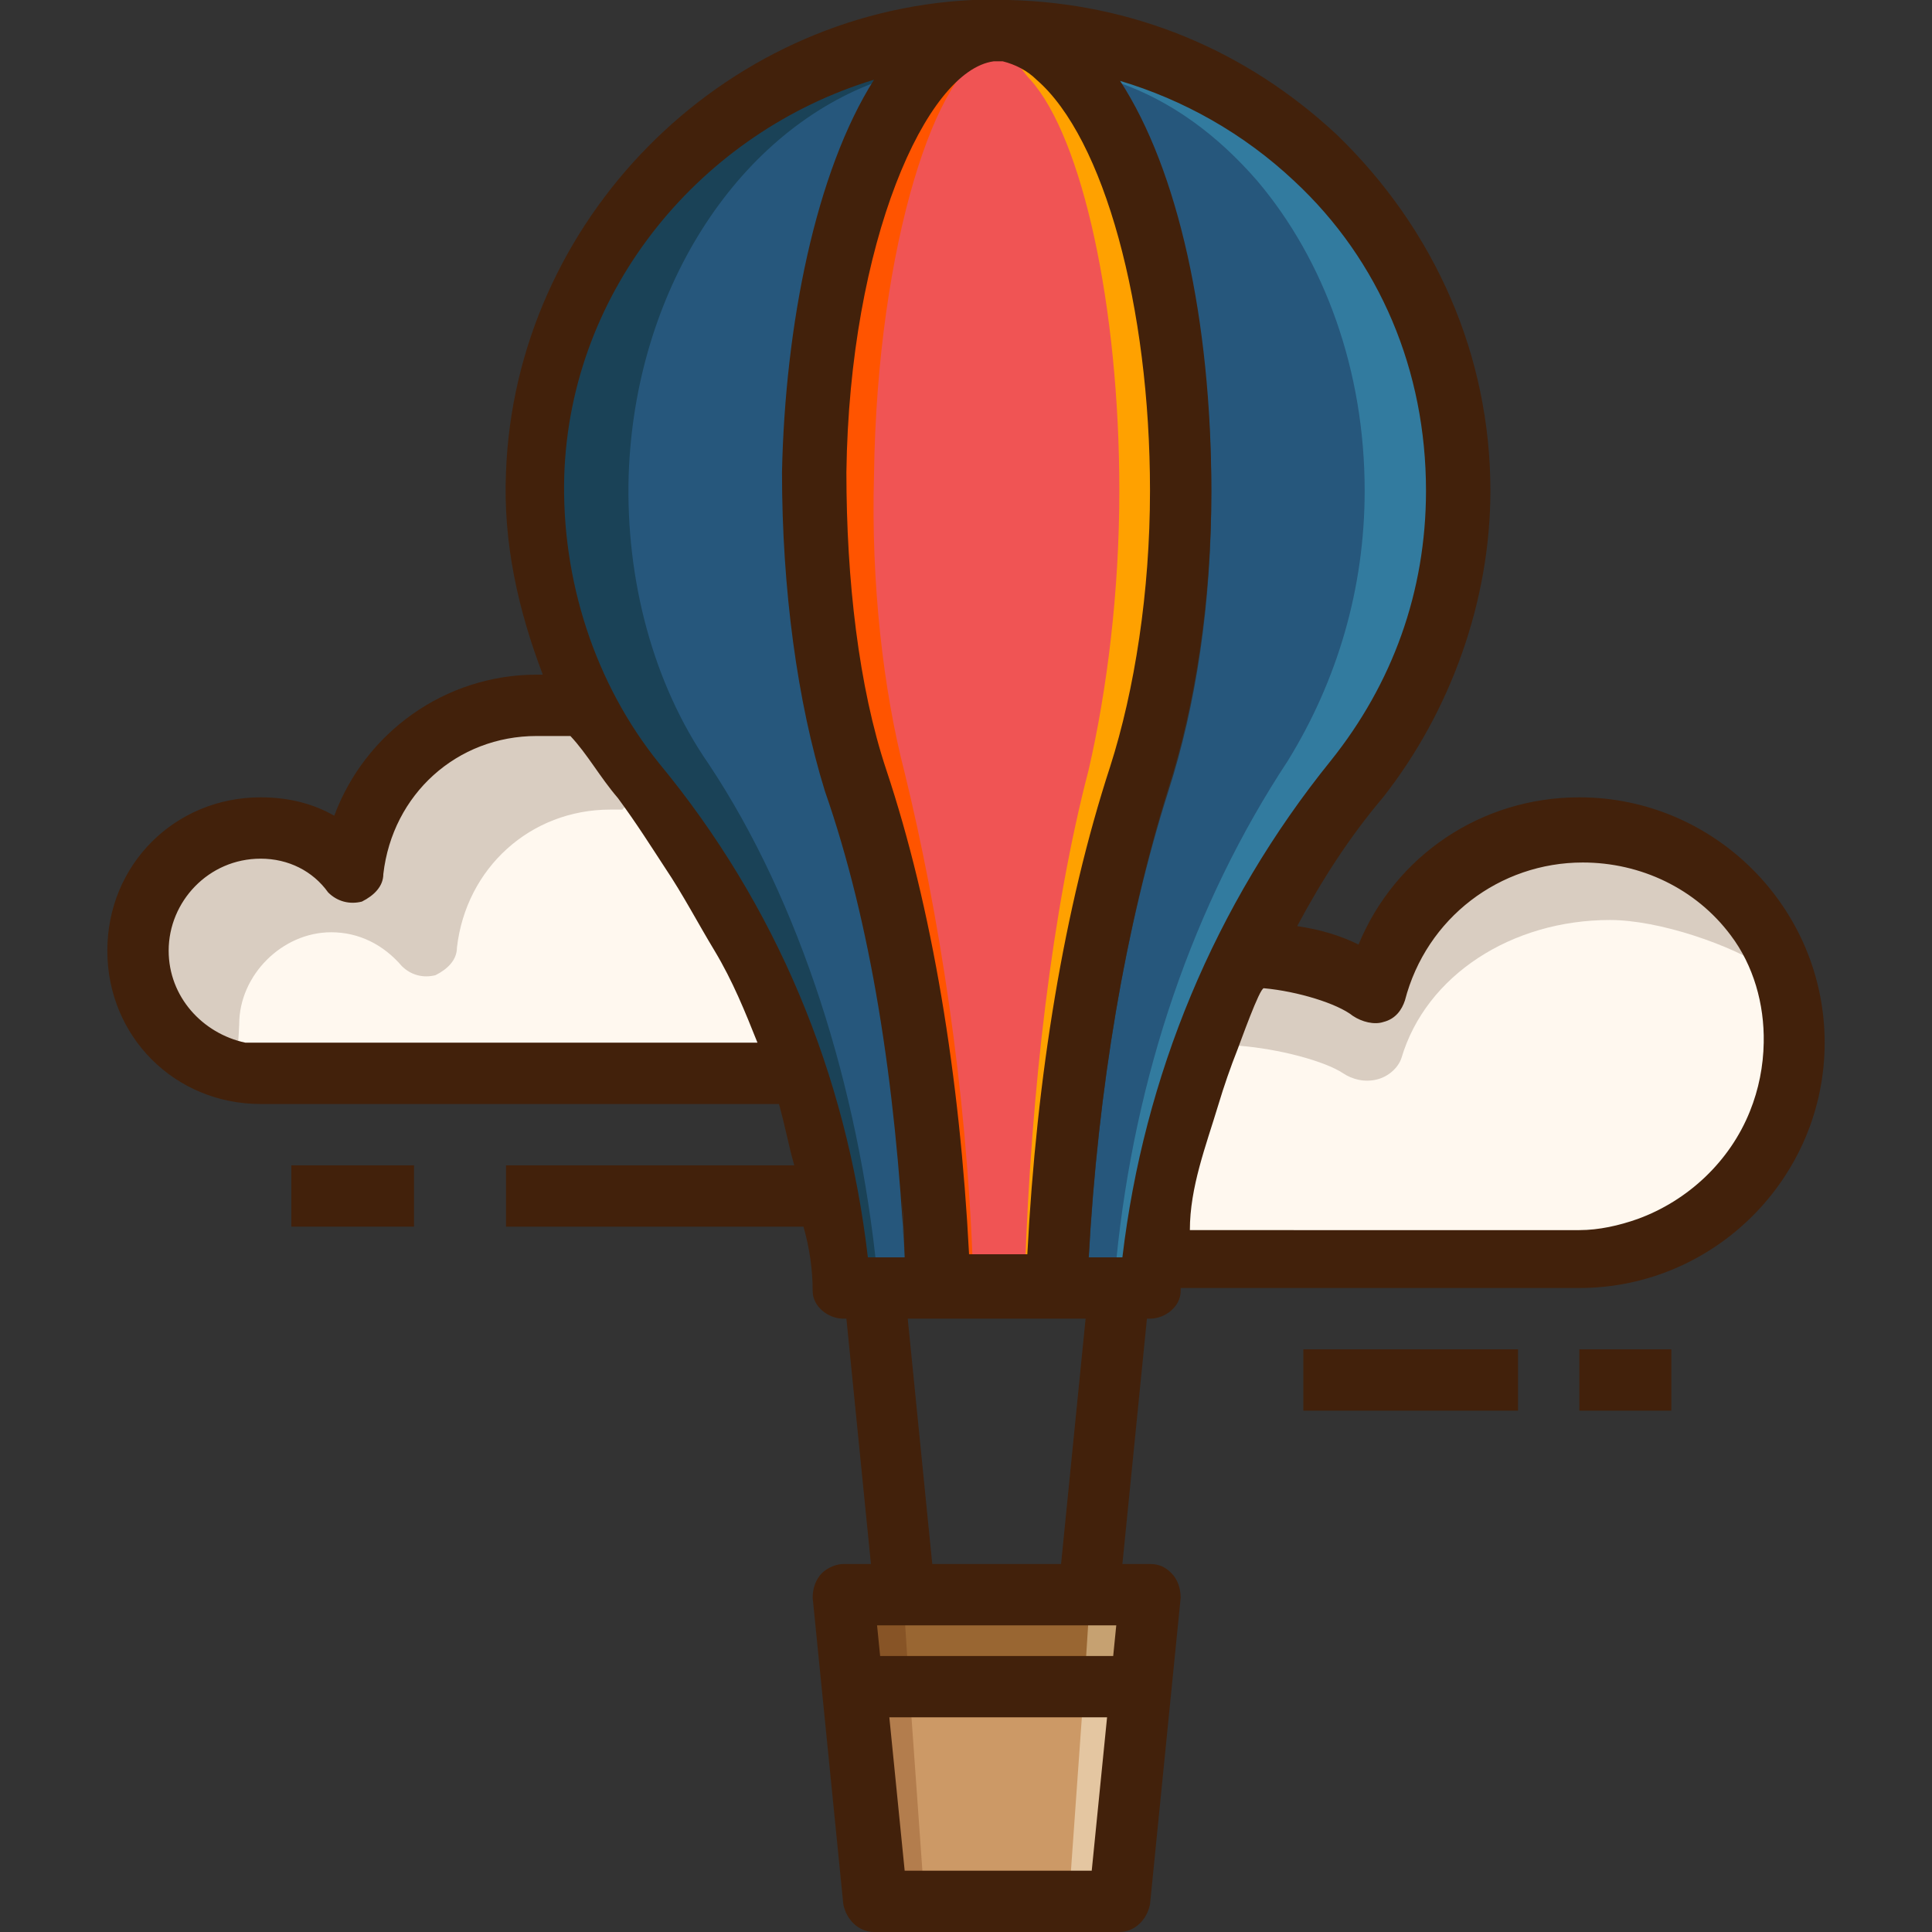 <?xml version="1.0" encoding="iso-8859-1"?>
<!-- Uploaded to: SVG Repo, www.svgrepo.com, Generator: SVG Repo Mixer Tools -->
<svg version="1.1" id="Layer_1" xmlns="http://www.w3.org/2000/svg" xmlns:xlink="http://www.w3.org/1999/xlink" 
	 viewBox="0 0 504 504" xml:space="preserve">
<rect x="0" y="0" width="504" height="504" fill="#333333" stroke="none"/>
<polygon style="fill:#B37D4D;" points="242.2,443 225.7,443 230.7,493 246.2,493 "/>
<polygon style="fill:#875426;" points="240.5,419 223.3,419 225.1,437 242.3,437 "/>
<polygon style="fill:#C6A171;" points="279.5,419 277.7,437 294.9,437 296.7,419 "/>
<polygon style="fill:#E4C6A1;" points="273.8,493 289.3,493 294.3,443 277.8,443 "/>
<path style="fill:#FF5400;" d="M240.8,199.5c-5.1-19.8-7.8-46.2-7.8-76.3c0.4-27.3,4-53.5,10.2-73.8c6.6-21.5,13.4-28.1,16.1-28.5
	l-1.5-9.9c-10.9,1.5-21.4,14-29.5,35.2c-8.2,21.2-12.9,48.5-13.2,77c0,22.1,1.9,53.7,10.7,79.2c11.7,35.2,18.9,77.3,21.3,125.1
	l0.2,4.7H258l-0.2-5.2C256.1,279,250.3,234.9,240.8,199.5z"/>
<path style="fill:#FFA100;" d="M273.8,17.1c-3.1-3-7.1-5.1-12-6l-2.6,9.6c1.6,0.5,3.3,1.7,5.1,3.5C277,38.5,286.2,82.1,286.2,128
	c0,28.1-2.8,53.5-7.8,71.5c-9.5,36.2-15.3,80.6-17,128.3l-0.2,5.2h11.5l0.2-4.7c2.4-47,9.8-90.5,21.4-126
	C301.2,180,305,153.6,305,128C305,77.9,292.5,33.4,273.8,17.1z"/>
<path style="fill:#327B9F;" d="M341,43.6c-13.5-12.7-30-22.3-47.6-27.5l-6.4-1.9v11.1l3.3,1.2c12.4,4.4,23.8,12.5,33.8,24.1
	c17.3,20.4,26.8,48,26.8,77.6c0,24.7-6.6,48.1-19.2,67.7c-25.9,40-41.6,85.9-45.6,132.7l-0.5,5.4h11.6l0.5-4.5
	c4.6-46.1,23-90.3,53.3-127.8l0.1-0.1c16.9-22,25.8-47.4,25.8-73.4C377,95.1,364.2,65.1,341,43.6z"/>
<path style="fill:#1A4257;" d="M232.8,326.5c-4.9-48.6-20.1-93.9-44-131l-0.1-0.1c-13.4-19.4-20.7-45.7-19.9-72.2
	c1.5-45.4,25.9-84.7,60.8-97.9l3.2-1.2v-11l-6.4,1.9c-48.8,14.6-82.7,57.9-84.4,107.8c-1.7,28.5,7.8,57.2,26,78.7
	c29.3,34.6,47.7,78.3,53.3,126.2l0.5,4.4h11.6L232.8,326.5z"/>
<g>
	<path style="fill:#FFF8EF;" d="M202.2,270.1c-1.3-3.2-2.7-6.4-4-9.5c-2.1-4.8-4.1-9.3-5.5-13.4l-0.1-0.3l-0.2-0.3c-0.5-1-1-2-1.4-3
		c-0.9-1.9-1.7-3.7-2.9-5.6l-14.4-21.6c-0.9-1.4-2.1-2.7-3.1-4c-0.9-1.1-1.8-2.2-2.5-3.2l-1.5-2.2h-5.9c-23.4,0-42.3,17-45,40.4v0.3
		v0.3c0,1-0.9,2.1-1.8,2.3c-0.4,0.1-0.8,0.2-1.2,0.2c-1,0-2-0.4-2.8-1.1c-5.8-6.7-13.6-10.4-22-10.4c-15.4,0-29,13.6-29,29v9h146
		L202.2,270.1z"/>
	<path style="fill:#FFF8EF;" d="M463.4,262.8c0-0.2,0-0.3,0-0.4c0-1.7,0-3.9-1-6.2c-0.2-0.8-0.5-1.4-0.7-1.9c-0.2-1-0.5-1.9-0.8-2.4
		c-0.1-1-0.5-1.7-0.7-2.3v-1.9l-2.2-1.5c-11-7.4-24.2-11.2-38-11.2c-27.9,0-52.2,16.2-59.2,39.5c-0.3,0.7-1.3,1.9-2.9,2.3
		c-0.4,0.1-0.9,0.2-1.3,0.2c-1.2,0-2.4-0.4-3.5-1.1c-5.6-3.7-18.3-7.2-29.6-8l-5.4-0.4v4c-0.3,0.4-0.5,0.9-0.6,1.4
		c-1.8,3.6-3.3,7.6-4.1,10.8l-0.1,0.6v0.2c0,0.1-0.1,0.3-0.1,0.4c-0.2,0.6-0.5,1.3-0.6,2.1c-0.8,2.5-1.6,5.6-2.3,8.6l-0.1,0.2
		c-0.7,3.5-1.4,6.3-2.1,9.2c-1.2,1.9-1.2,3.7-1.2,4.6c0,2.2-0.5,5.4-1.5,9.2L304,325h108c29.2,0,53-23.8,53-53v-4.8
		C465,266.6,464.9,264.7,463.4,262.8z"/>
	<path style="fill:#FFF8EF;" d="M460,272c0-1.6,0-3.2,0-4.8C460,268.8,460,270.4,460,272z"/>
	<path style="fill:#FFF8EF;" d="M460,267.2c0,1.6,0,3.2,0,4.8c0,26.4-21.6,48-48,48H310.4c0.8-3.2,1.6-7.2,1.6-10.4
		c0-0.8,0-1.6,0.8-2.4c0.8-3.2,1.6-6.4,2.4-10.4c0.8-3.2,1.6-6.4,2.4-8.8c0-0.8,0.8-2.4,0.8-3.2c0.8-3.2,2.4-7.2,4-10.4
		c0-0.8,0.8-0.8,0.8-1.6c10.4,0.8,22.4,4,27.2,7.2c2.4,1.6,5.6,2.4,8.8,1.6c3.2-0.8,5.6-3.2,6.4-5.6c6.4-21.6,28.8-36,54.4-36
		c13.6,0,25.6,4,35.2,10.4c0,0.8,0.8,1.6,0.8,2.4s0.8,1.6,0.8,2.4s0.8,1.6,0.8,2.4c0.8,1.6,0.8,3.2,0.8,4.8c0,0.8,0,2.4,0.8,3.2
		C460,266.4,460,267.2,460,267.2z"/>
	<path style="fill:#FFF8EF;" d="M460,266.4c0-1.6,0-2.4-0.8-3.2C459.2,264,459.2,264.8,460,266.4z"/>
</g>
<path style="fill:#D9CDC1;" d="M417.4,216.8c18.4,0,42.4,18.3,43.9,36.1c-9.6-6.4-28.5-12.9-41.3-12.9c-25.6,0-48,14.4-54.4,36
	c-0.8,2.4-3.2,4.8-6.4,5.6c-3.2,0.8-6.4,0-8.8-1.6c-4.8-3.2-16.8-6.4-27.2-7.2c0,0.8-2-4.7-2-3.9c2.5-7.3,3.8-17.2,8.9-17.8
	c8.8,0.8,16.4,2.3,20.4,5.5c2.4,1.6,6.3,3.3,9.5,2.5c2.4-0.8,4.8-8.7,5.6-11.1C370.4,226.4,395.8,216.8,417.4,216.8z"/>
<path style="fill:#26577C;" d="M356,128c0,25.6-7.2,49.6-20,70.4c-24.8,37.6-40,82.4-44.8,130.4H284c2.4-44.8,9.6-87.2,20.8-122.4
	C312,184,316,157.6,316,128.8c0-44.8-9.6-84-24-107.2c13.6,4.8,25.6,13.6,36,25.6C345.6,68,356,96.8,356,128z"/>
<path style="fill:#F05454;" d="M268.8,20.8C282.4,36,292,80,292,128c0,26.4-3.2,52-8,72.8c-9.6,36.8-15,83.8-16.6,130.2h-13.6
	c-1.6-47.2-9-93.4-17.8-129.4c-5.6-21.6-8.8-49.6-8-77.6c0.8-60.8,16.8-107.6,30.4-110c0.8,0,1.6,0,2.4,0h1
	C265,14.8,266.4,18.4,268.8,20.8z"/>
<polygon style="fill:#996632;" points="284,421.8 283.2,434.3 236.8,434.3 236,421.8 "/>
<polygon style="fill:#CC9966;" points="282.4,445.5 279.2,490.5 240.8,490.5 237.6,445.5 "/>
<path style="fill:#26577C;" d="M244,332h-15.2c-4.8-48-20-96.8-44-132.8c-14.4-20.8-21.6-48-20.8-75.2c1.6-48,28-88.8,64-102.4
	c-15.2,23.2-16,63.2-16,102.4c0,30.4,4,60,11.2,83.2C234.4,240.8,241.6,286.4,244,332z"/>
<path style="fill:#D9CDC1;" d="M167,208c0.8,0.8-4.6,2.4-4.6,3.2h-3.2c-20.8,0-37.6,15.2-40,36c0,3.2-2.4,5.6-5.6,7.2
	c-3.2,0.8-6.4,0-8.8-2.4c-4.8-5.6-11.2-8.8-18.4-8.8c-12.8,0-24,11.2-24,24c0,1.6-0.7,10.3-0.7,11.1c-9.6-1.6-27-15.3-27-27.3
	c0-12.8,17.7-33.3,31.3-33.3c7.2,0,17.2,5.1,22,10.7c2.4,2.4,9-5.8,9-9c2.4-20.8,27.9-38.3,48.7-38.3l8.7,9
	C156.7,195.6,163,203.2,167,208z"/>
<g>
	<rect x="412" y="352" style="fill:#42210B;" width="24" height="16"/>
	<path style="fill:#42210B;" d="M412,208c-25.6,0-48,15.2-57.6,38.4c-4.8-2.4-10.4-4-16-4.8c6.4-12,13.6-23.2,22.4-33.6
		c17.6-22.4,28-51.2,28-80c0-35.2-14.4-68-40-92.8c-24-22.4-53.6-34.4-85.6-35.2c-0.8,0-0.8,0-0.8,0c-3.2,0-5.6,0-8.8,0
		C188,3.2,134.4,57.6,132,123.2c-0.8,18.4,3.2,36,9.6,52.8H140c-24,0-44.8,15.2-52.8,36.8c-5.6-3.2-12-4.8-19.2-4.8
		c-22.4,0-40,17.6-40,40s17.6,40,40,40h135.2c1.6,5.6,2.4,10.4,4,16H132v16h77.6c1.6,5.6,2.4,11.2,2.4,16.8c0,4,4,7.2,8,7.2h0.8
		l6.4,64H220c-1.6,0-4,0.8-5.6,2.4s-2.4,4-2.4,6.4l8,80c0.8,4,4,7.2,8,7.2h64c4,0,7.2-3.2,8-7.2l8-80c0-2.4-0.8-4.8-2.4-6.4
		s-3.2-2.4-5.6-2.4h-7.2l6.4-64h0.8c4,0,8-3.2,8-7.2V336h104c35.2,0,64-28.8,64-64S447.2,208,412,208z M259.2,16c0.8,0,1.6,0,2.4,0
		c3.2,0.8,6.4,2.4,8.8,4.8C288,36,300,80,300,128c0,26.4-4,52-10.4,72c-12,36.8-19.2,80.8-21.6,127.2h-13.6h-1.6
		c-2.4-46.4-9.6-90.4-21.6-126.4c-7.2-21.6-10.4-49.6-10.4-77.6C221.6,63.2,241.6,18.4,259.2,16z M283.2,344l-6.4,64h-33.6l-6.4-64
		h7.2h32H283.2z M68,272c-0.8,0-1.6,0-2.4,0c0,0-0.8,0-1.6,0c-11.2-2.4-20-12-20-24c0-12.8,10.4-24,24-24c7.2,0,13.6,3.2,17.6,8.8
		c2.4,2.4,5.6,3.2,8.8,2.4c3.2-1.6,5.6-4,5.6-7.2c2.4-20.8,19.2-36,40-36h8.8c4.5,4.8,7.6,10.6,12.4,16.2c5,6.8,8.5,12.4,12.3,18.2
		c4.7,7,8.6,14.5,12.9,21.6c4.8,8,8,16,11.2,24H68z M226.4,328c-5.6-48-24-92-54.4-128.8c-16.8-20.8-25.6-48-24.8-75.2
		c1.6-48.8,36-89.6,80.8-103.2c-15.2,24-23.2,64-24,102.4c0,30.4,4,60,11.2,83.2c12,34.4,18.4,76,20.8,121.6
		c-0.3-5.2-0.5-10.5-0.7-15.6c0.3,5.2,0.5,10.4,0.7,15.6h-7.2H226.4z M284.8,488H280h-38.4H236l-4-40h6.4h44h6.4L284.8,488z
		 M290.4,432h-7.2h-46.4h-7.2l-0.8-8h7.2h48h7.2L290.4,432z M292.8,328h-1.6H284c2.4-44,9.6-86.4,20.8-122.4
		C312,183.2,316,156,316,128c0-44.6-8.7-83.7-23.8-106.9c16.4,4.9,32.1,13.6,45.4,26.1C360,68,372,96.8,372,128
		c0,26.4-8.8,50.4-24.8,70.4C316.8,236,298.4,280.8,292.8,328z M460.1,272c-0.1,6.1-1.3,12.2-3.6,17.9c-5.2,13-16.1,23.3-29.3,28.1
		c-4.8,1.7-10.1,2.9-15.2,2.9H310.4c0-11.2,4.2-22,7.4-32.6c1.5-5,3.2-9.9,5.1-14.7c0.6-1.5,5.7-15.9,6.8-15.8
		c8.8,0.8,19.2,4,23.2,7.2c2.4,1.6,5.6,2.4,8,1.6c3.2-0.8,4.8-3.2,5.6-5.6c5.6-21.6,24.8-36,46.4-36c15.1,0,29.5,6.8,38.6,19
		C457.4,251.8,460.3,261.9,460.1,272z"/>
	<rect x="340" y="352" style="fill:#42210B;" width="56" height="16"/>
	<rect x="76" y="304" style="fill:#42210B;" width="32" height="16"/>
</g>
</svg>
